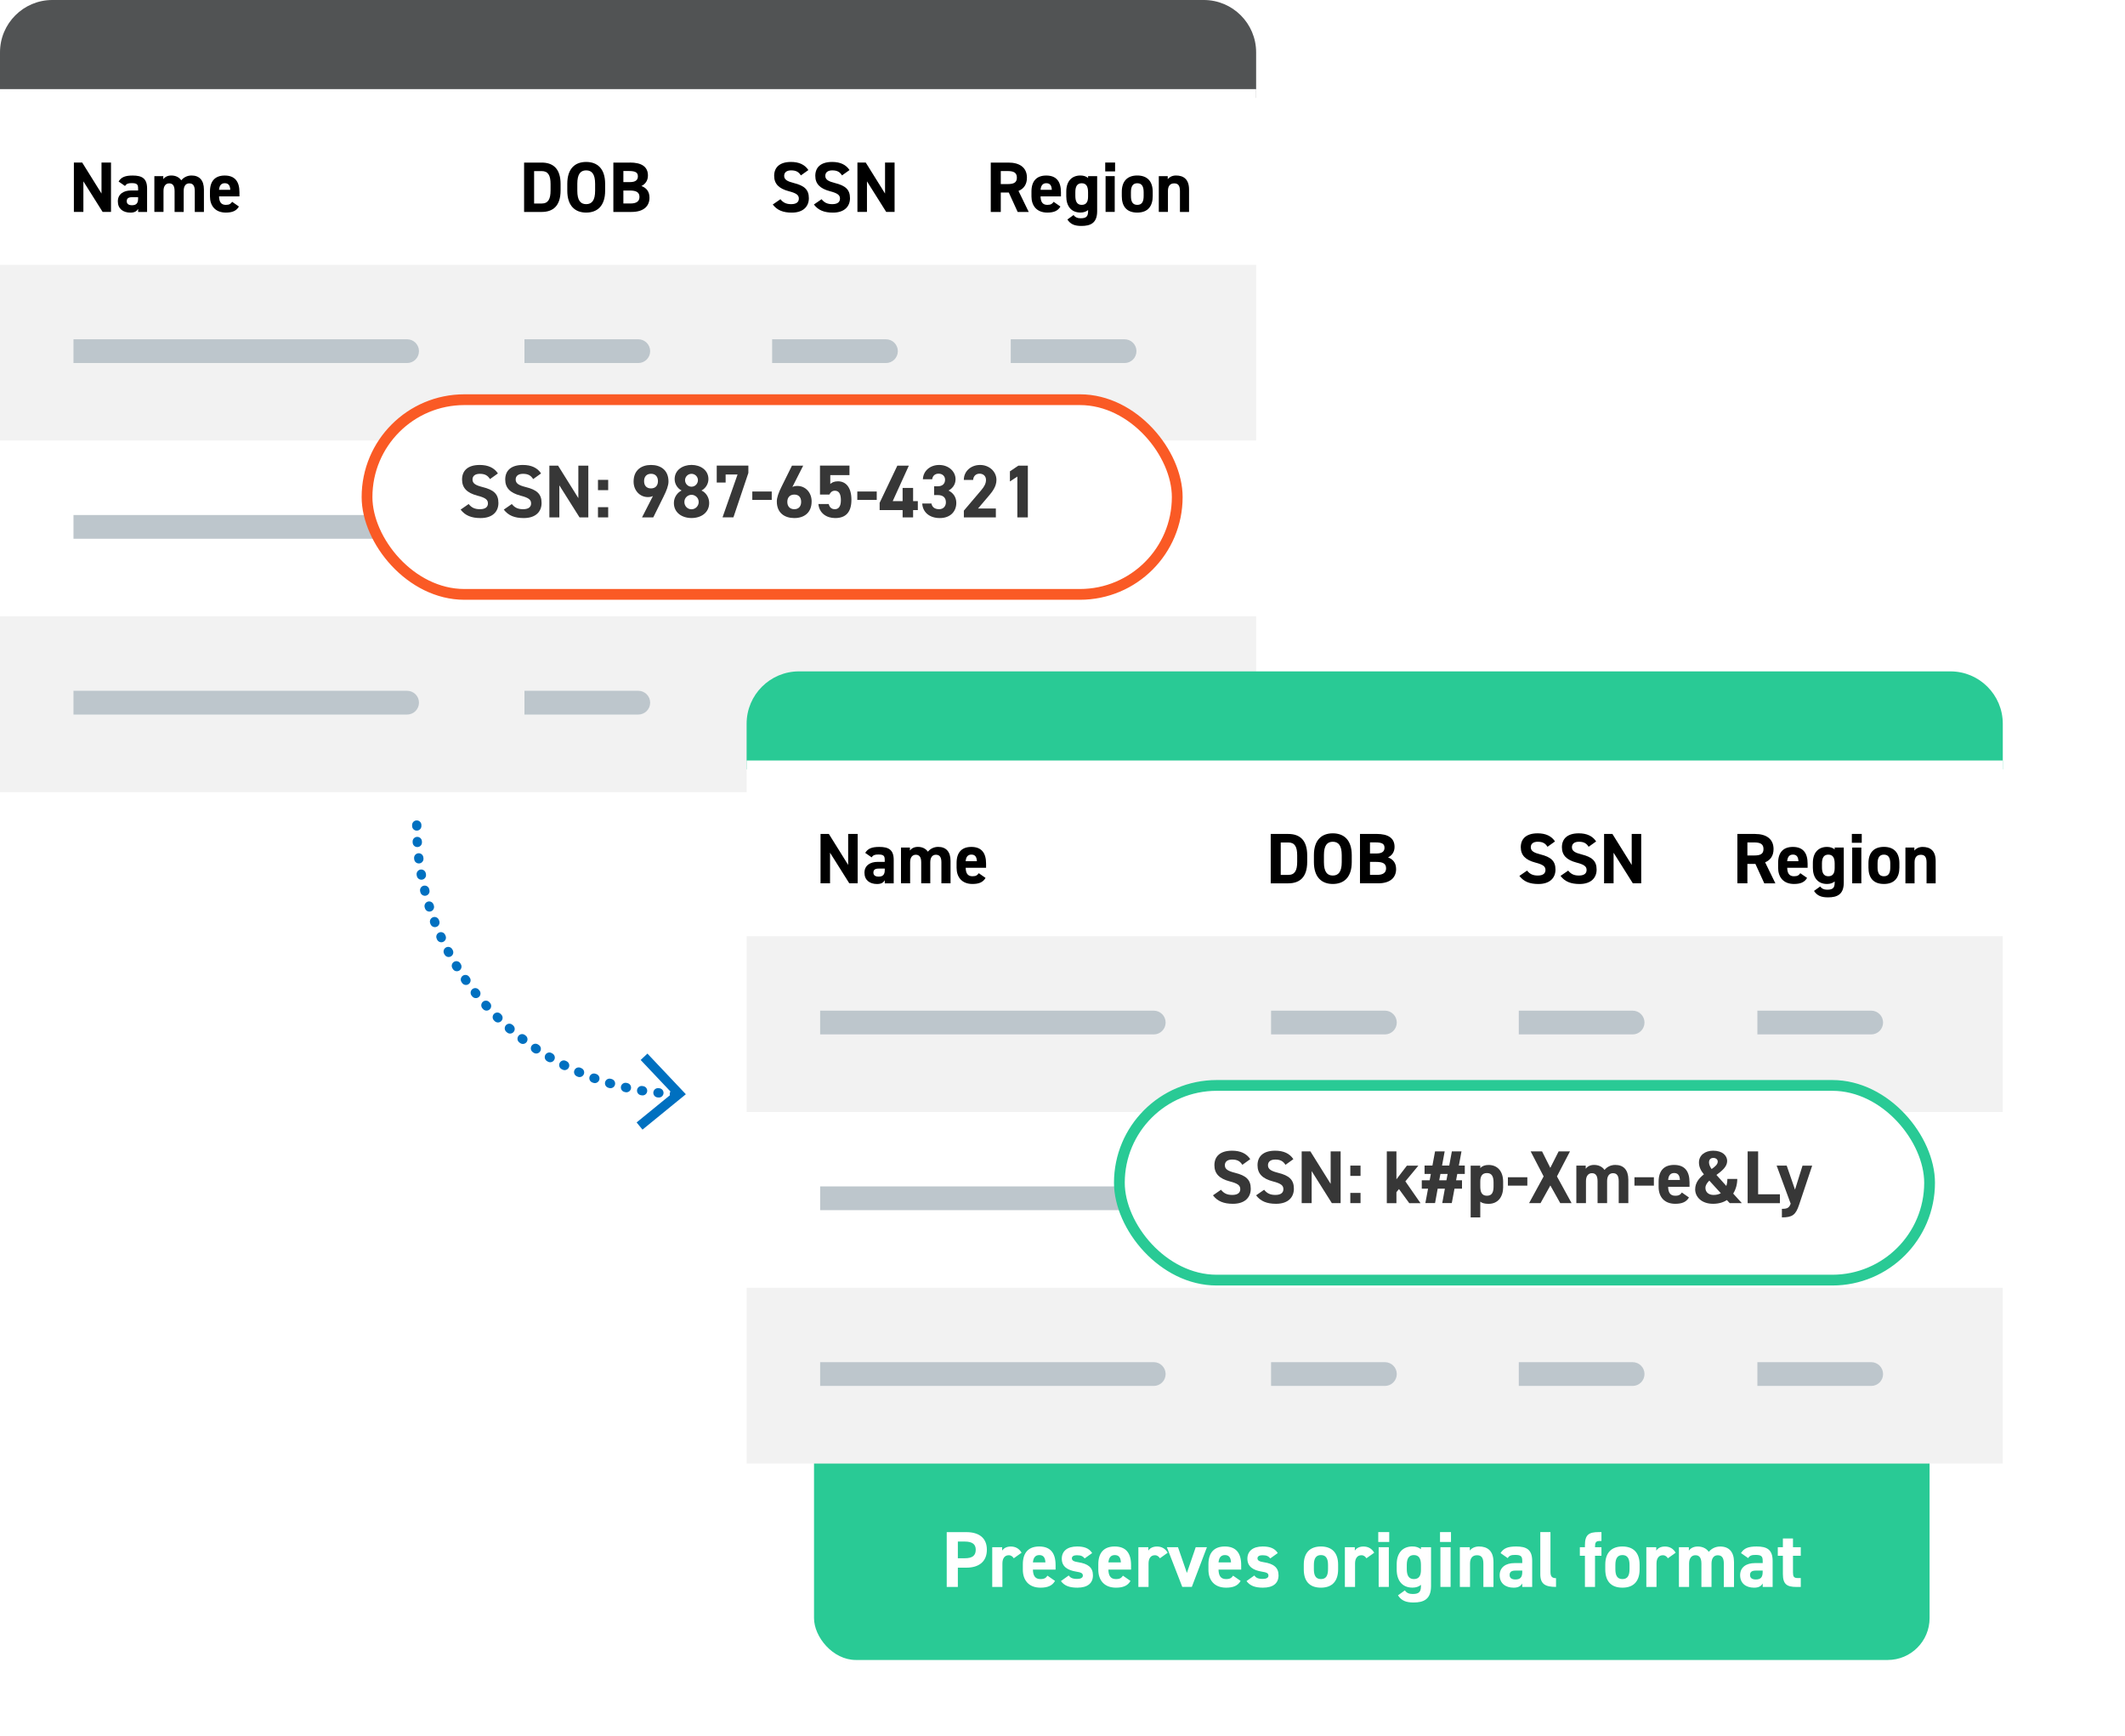 <?xml version="1.0" encoding="UTF-8"?><svg id="Layer_2" xmlns="http://www.w3.org/2000/svg" width="534.68" height="436.78" xmlns:xlink="http://www.w3.org/1999/xlink" viewBox="0 0 534.68 436.78"><defs><style>.cls-1{stroke:#0070c0;stroke-dasharray:.23 3.91;stroke-linecap:round;stroke-linejoin:round;stroke-width:2.34px;}.cls-1,.cls-2{fill:none;}.cls-3{filter:url(#outer-glow-3);}.cls-4{filter:url(#outer-glow-1);}.cls-5{fill:#373737;}.cls-6,.cls-7,.cls-8{fill:#fff;}.cls-7{filter:url(#outer-glow-4);stroke:#29ca95;}.cls-7,.cls-8{stroke-miterlimit:10;stroke-width:2.71px;}.cls-9{fill:#515354;}.cls-10{fill:#0070c0;}.cls-11{fill:#f2f2f2;}.cls-12{fill:#29ca95;}.cls-13{fill:#bdc6cc;}.cls-8{filter:url(#outer-glow-2);stroke:#fa5a25;}</style><filter id="outer-glow-1" x="-26.75" y="-27.52" width="371" height="255" filterUnits="userSpaceOnUse"><feOffset dx="0" dy="0"/><feGaussianBlur result="blur" stdDeviation="8.89"/><feFlood flood-color="#000" flood-opacity=".3"/><feComposite in2="blur" operator="in"/><feComposite in="SourceGraphic"/></filter><filter id="outer-glow-2" x="70.91" y="79.15" width="247" height="92" filterUnits="userSpaceOnUse"><feOffset dx="0" dy="0"/><feGaussianBlur result="blur-2" stdDeviation="6.66"/><feFlood flood-color="#000" flood-opacity=".2"/><feComposite in2="blur-2" operator="in"/><feComposite in="SourceGraphic"/></filter><filter id="outer-glow-3" x="160.25" y="141.48" width="372" height="255" filterUnits="userSpaceOnUse"><feOffset dx="0" dy="0"/><feGaussianBlur result="blur-3" stdDeviation="8.89"/><feFlood flood-color="#000" flood-opacity=".3"/><feComposite in2="blur-3" operator="in"/><feComposite in="SourceGraphic"/></filter><filter id="outer-glow-4" x="259.91" y="251.15" width="247" height="93" filterUnits="userSpaceOnUse"><feOffset dx="0" dy="0"/><feGaussianBlur result="blur-4" stdDeviation="6.66"/><feFlood flood-color="#000" flood-opacity=".2"/><feComposite in2="blur-4" operator="in"/><feComposite in="SourceGraphic"/></filter></defs><g id="Layer_1-2"><rect class="cls-12" x="204.82" y="336.6" width="280.69" height="81" rx="10.53" ry="10.53"/><rect class="cls-2" x="155.83" y="385.43" width="378.85" height="51.35"/><path class="cls-6" d="M241.01,394.37v4.86h-2.8v-13.79h4.94c3.18,0,5.16,1.46,5.16,4.42s-1.96,4.52-5.16,4.52h-2.14ZM242.75,392.01c1.94,0,2.76-.68,2.76-2.16,0-1.32-.82-2.04-2.76-2.04h-1.74v4.2h1.74Z"/><path class="cls-6" d="M255.08,392.01c-.26-.38-.62-.76-1.26-.76-.96,0-1.6.7-1.6,2.1v5.88h-2.56v-9.99h2.5v.84c.34-.5,1-1.02,2.18-1.02s2.1.52,2.7,1.56l-1.96,1.4Z"/><path class="cls-6" d="M265.46,397.71c-.7,1.22-1.86,1.7-3.66,1.7-3,0-4.44-1.94-4.44-4.52v-1.36c0-3.02,1.52-4.48,4.12-4.48,2.82,0,4.12,1.64,4.12,4.68v1.14h-5.7c.02,1.38.46,2.38,1.88,2.38,1.06,0,1.4-.32,1.78-.86l1.9,1.32ZM259.9,393.05h3.14c-.06-1.3-.58-1.84-1.54-1.84-1.02,0-1.5.7-1.6,1.84Z"/><path class="cls-6" d="M272.92,392.05c-.44-.52-.88-.8-1.96-.8-.66,0-1.26.2-1.26.78s.54.82,1.6.98c2.46.38,3.7,1.32,3.7,3.3s-1.34,3.1-3.92,3.1c-2.04,0-3.28-.5-4.14-1.66l1.96-1.4c.4.54.9.86,2.14.86.88,0,1.42-.3,1.42-.82,0-.62-.44-.82-1.7-1.02-2.08-.34-3.6-1.22-3.6-3.24,0-1.9,1.36-3.08,3.86-3.08,1.64,0,3,.38,3.78,1.66l-1.88,1.34Z"/><path class="cls-6" d="M284.45,397.71c-.7,1.22-1.86,1.7-3.66,1.7-3,0-4.44-1.94-4.44-4.52v-1.36c0-3.02,1.52-4.48,4.12-4.48,2.82,0,4.12,1.64,4.12,4.68v1.14h-5.7c.02,1.38.46,2.38,1.88,2.38,1.06,0,1.4-.32,1.78-.86l1.9,1.32ZM278.89,393.05h3.14c-.06-1.3-.58-1.84-1.54-1.84-1.02,0-1.5.7-1.6,1.84Z"/><path class="cls-6" d="M291.85,392.01c-.26-.38-.62-.76-1.26-.76-.96,0-1.6.7-1.6,2.1v5.88h-2.56v-9.99h2.5v.84c.34-.5,1-1.02,2.18-1.02s2.1.52,2.7,1.56l-1.96,1.4Z"/><path class="cls-6" d="M303.68,389.23l-3.8,9.99h-2.4l-3.88-9.99h2.8l2.24,6.48,2.22-6.48h2.82Z"/><path class="cls-6" d="M312.16,397.71c-.7,1.22-1.86,1.7-3.66,1.7-3,0-4.44-1.94-4.44-4.52v-1.36c0-3.02,1.52-4.48,4.12-4.48,2.82,0,4.12,1.64,4.12,4.68v1.14h-5.7c.02,1.38.46,2.38,1.88,2.38,1.06,0,1.4-.32,1.78-.86l1.9,1.32ZM306.6,393.05h3.14c-.06-1.3-.58-1.84-1.54-1.84-1.02,0-1.5.7-1.6,1.84Z"/><path class="cls-6" d="M319.62,392.05c-.44-.52-.88-.8-1.96-.8-.66,0-1.26.2-1.26.78s.54.82,1.6.98c2.46.38,3.7,1.32,3.7,3.3s-1.34,3.1-3.92,3.1c-2.04,0-3.28-.5-4.14-1.66l1.96-1.4c.4.54.9.86,2.14.86.88,0,1.42-.3,1.42-.82,0-.62-.44-.82-1.7-1.02-2.08-.34-3.6-1.22-3.6-3.24,0-1.9,1.36-3.08,3.86-3.08,1.64,0,3,.38,3.78,1.66l-1.88,1.34Z"/><path class="cls-6" d="M336.69,394.81c0,2.74-1.3,4.6-4.32,4.6s-4.32-1.8-4.32-4.6v-1.2c0-3,1.58-4.56,4.32-4.56s4.32,1.56,4.32,4.56v1.2ZM334.15,394.73v-1.04c0-1.6-.52-2.48-1.78-2.48s-1.78.88-1.78,2.48v1.04c0,1.44.36,2.52,1.78,2.52s1.78-1.08,1.78-2.52Z"/><path class="cls-6" d="M343.81,392.01c-.26-.38-.62-.76-1.26-.76-.96,0-1.6.7-1.6,2.1v5.88h-2.56v-9.99h2.5v.84c.34-.5,1-1.02,2.18-1.02s2.1.52,2.7,1.56l-1.96,1.4Z"/><path class="cls-6" d="M346.79,385.43h2.76v2.48h-2.76v-2.48ZM346.89,389.23h2.56v9.99h-2.56v-9.99Z"/><path class="cls-6" d="M357.53,389.23h2.54v9.79c0,3.34-1.88,4.12-4.4,4.12-1.86,0-3.04-.44-3.92-1.8l1.72-1.24c.44.6,1.02.9,1.96.9,1.52,0,2.1-.44,2.1-1.98v-.32c-.54.46-1.24.7-2.14.7-2.62,0-3.96-1.86-3.96-4.52v-1.36c0-2.92,1.58-4.48,3.96-4.48.9,0,1.6.24,2.14.7v-.52ZM357.53,394.95v-1.26c0-1.6-.52-2.48-1.78-2.48s-1.78.88-1.78,2.48v1.04c0,1.44.4,2.52,1.78,2.52s1.78-.98,1.78-2.3Z"/><path class="cls-6" d="M362.33,385.43h2.76v2.48h-2.76v-2.48ZM362.43,389.23h2.56v9.99h-2.56v-9.99Z"/><path class="cls-6" d="M367.32,389.23h2.5v.84c.38-.5,1.18-1.02,2.3-1.02,2.02,0,3.66.96,3.66,3.92v6.26h-2.54v-5.86c0-1.56-.56-2.12-1.6-2.12-1.18,0-1.76.78-1.76,2.1v5.88h-2.56v-9.99Z"/><path class="cls-6" d="M381.04,393.23h1.98v-.58c0-1.12-.34-1.48-1.78-1.48-.98,0-1.46.14-1.88.8l-1.8-1.26c.74-1.22,1.86-1.66,3.92-1.66,2.58,0,4.04.76,4.04,3.62v6.56h-2.5v-.88c-.4.68-1,1.06-2.16,1.06-2.08,0-3.52-1.1-3.52-3.14s1.6-3.04,3.7-3.04ZM383.02,395.11h-1.68c-1.04,0-1.5.34-1.5,1.12s.58,1.12,1.46,1.12c1.16,0,1.72-.5,1.72-1.86v-.38Z"/><path class="cls-6" d="M387.56,385.43h2.56v10.01c0,1.08.32,1.58,1.4,1.58v2.2c-2.7,0-3.96-.7-3.96-3.2v-10.59Z"/><path class="cls-6" d="M398.79,389.23v-.54c0-2.58,1-3.26,3.42-3.26h.74v2.24h-.48c-.94,0-1.14.42-1.14,1.42v.14h1.62v2.16h-1.62v7.84h-2.54v-7.84h-1.28v-2.16h1.28Z"/><path class="cls-6" d="M412.55,394.81c0,2.74-1.3,4.6-4.32,4.6s-4.32-1.8-4.32-4.6v-1.2c0-3,1.58-4.56,4.32-4.56s4.32,1.56,4.32,4.56v1.2ZM410.01,394.73v-1.04c0-1.6-.52-2.48-1.78-2.48s-1.78.88-1.78,2.48v1.04c0,1.44.36,2.52,1.78,2.52s1.78-1.08,1.78-2.52Z"/><path class="cls-6" d="M419.66,392.01c-.26-.38-.62-.76-1.26-.76-.96,0-1.6.7-1.6,2.1v5.88h-2.56v-9.99h2.5v.84c.34-.5,1-1.02,2.18-1.02s2.1.52,2.7,1.56l-1.96,1.4Z"/><path class="cls-6" d="M430.64,399.23h-2.54v-5.86c0-1.6-.62-2.12-1.52-2.12s-1.58.68-1.58,2.1v5.88h-2.56v-9.99h2.5v.84c.38-.52,1.1-1.02,2.22-1.02,1.2,0,2.18.46,2.8,1.34.64-.78,1.62-1.34,2.88-1.34,2.18,0,3.46,1.32,3.46,3.92v6.26h-2.56v-5.86c0-1.5-.52-2.12-1.54-2.12-.92,0-1.56.68-1.56,2.1v5.88Z"/><path class="cls-6" d="M441.54,393.23h1.98v-.58c0-1.12-.34-1.48-1.78-1.48-.98,0-1.46.14-1.88.8l-1.8-1.26c.74-1.22,1.86-1.66,3.92-1.66,2.58,0,4.04.76,4.04,3.62v6.56h-2.5v-.88c-.4.68-1,1.06-2.16,1.06-2.08,0-3.52-1.1-3.52-3.14s1.6-3.04,3.7-3.04ZM443.51,395.11h-1.68c-1.04,0-1.5.34-1.5,1.12s.58,1.12,1.46,1.12c1.16,0,1.72-.5,1.72-1.86v-.38Z"/><path class="cls-6" d="M447.32,389.23h1.28v-2.2h2.54v2.2h1.96v2.16h-1.96v4.18c0,1,.2,1.42,1.14,1.42h.82v2.24h-1.08c-2.42,0-3.42-.68-3.42-3.26v-4.58h-1.28v-2.16Z"/><g class="cls-4"><path class="cls-9" d="M13.17,0h289.72c7.27,0,13.17,5.9,13.17,13.17v11.47H0v-11.47C0,5.9,5.9,0,13.17,0Z"/><rect class="cls-6" y="22.42" width="316.07" height="44.23"/><rect class="cls-11" y="66.63" width="316.07" height="44.23"/><path class="cls-13" d="M18.49,85.35h83.94c1.65,0,2.99,1.34,2.99,2.99h0c0,1.65-1.34,2.99-2.99,2.99H18.49v-5.97h0Z"/><path class="cls-13" d="M131.96,85.35h28.64c1.65,0,2.99,1.34,2.99,2.99h0c0,1.65-1.34,2.99-2.99,2.99h-28.64v-5.97h0Z"/><path class="cls-13" d="M194.28,85.35h28.64c1.65,0,2.99,1.34,2.99,2.99h0c0,1.65-1.34,2.99-2.99,2.99h-28.64v-5.97h0Z"/><path class="cls-13" d="M254.32,85.35h28.64c1.65,0,2.99,1.34,2.99,2.99h0c0,1.65-1.34,2.99-2.99,2.99h-28.64v-5.97h0Z"/><rect class="cls-6" y="110.85" width="316.07" height="44.23"/><path class="cls-13" d="M18.49,129.56h83.94c1.65,0,2.99,1.34,2.99,2.99h0c0,1.65-1.34,2.99-2.99,2.99H18.49v-5.97h0Z"/><path class="cls-13" d="M131.96,129.56h28.64c1.65,0,2.99,1.34,2.99,2.99h0c0,1.65-1.34,2.99-2.99,2.99h-28.64v-5.97h0Z"/><path class="cls-13" d="M194.28,129.56h28.64c1.65,0,2.99,1.34,2.99,2.99h0c0,1.65-1.34,2.99-2.99,2.99h-28.64v-5.97h0Z"/><path class="cls-13" d="M254.32,129.56h28.64c1.65,0,2.99,1.34,2.99,2.99h0c0,1.65-1.34,2.99-2.99,2.99h-28.64v-5.97h0Z"/><rect class="cls-11" y="155.06" width="316.07" height="44.23"/><path class="cls-13" d="M18.49,173.78h83.94c1.65,0,2.99,1.34,2.99,2.99h0c0,1.65-1.34,2.99-2.99,2.99H18.49v-5.97h0Z"/><path class="cls-13" d="M131.96,173.78h28.64c1.65,0,2.99,1.34,2.99,2.99h0c0,1.65-1.34,2.99-2.99,2.99h-28.64v-5.97h0Z"/><path class="cls-13" d="M194.28,173.78h28.64c1.65,0,2.99,1.34,2.99,2.99h0c0,1.65-1.34,2.99-2.99,2.99h-28.64v-5.97h0Z"/><path class="cls-13" d="M254.32,173.78h28.64c1.65,0,2.99,1.34,2.99,2.99h0c0,1.65-1.34,2.99-2.99,2.99h-28.64v-5.97h0Z"/><rect class="cls-2" x="17.36" y="40.9" width="284.05" height="31.62"/><path d="M27.93,40.89v12.42h-2.11l-4.84-7.69v7.69h-2.39v-12.42h2.09l4.86,7.8v-7.8h2.4Z"/><path d="M32.97,47.92h1.78v-.52c0-1.01-.31-1.33-1.6-1.33-.88,0-1.31.13-1.69.72l-1.62-1.13c.67-1.1,1.67-1.5,3.53-1.5,2.32,0,3.64.68,3.64,3.26v5.91h-2.25v-.79c-.36.61-.9.95-1.94.95-1.87,0-3.17-.99-3.17-2.83s1.44-2.74,3.33-2.74ZM34.75,49.61h-1.51c-.94,0-1.35.31-1.35,1.01s.52,1.01,1.31,1.01c1.04,0,1.55-.45,1.55-1.67v-.34Z"/><path d="M46.22,53.32h-2.29v-5.28c0-1.44-.56-1.91-1.37-1.91s-1.42.61-1.42,1.89v5.29h-2.3v-9h2.25v.76c.34-.47.99-.92,2-.92,1.08,0,1.96.41,2.52,1.21.58-.7,1.46-1.21,2.59-1.21,1.96,0,3.11,1.19,3.11,3.53v5.64h-2.3v-5.28c0-1.35-.47-1.91-1.39-1.91-.83,0-1.4.61-1.4,1.89v5.29Z"/><path d="M60.12,51.95c-.63,1.1-1.67,1.53-3.29,1.53-2.7,0-4-1.75-4-4.07v-1.22c0-2.72,1.37-4.03,3.71-4.03,2.54,0,3.71,1.48,3.71,4.21v1.03h-5.13c.02,1.24.41,2.14,1.69,2.14.95,0,1.26-.29,1.6-.77l1.71,1.19ZM55.11,47.75h2.83c-.05-1.17-.52-1.66-1.39-1.66-.92,0-1.35.63-1.44,1.66Z"/><path d="M131.87,53.32v-12.42h4.41c2.81,0,4.77,1.44,4.77,5.4v1.62c0,3.94-1.96,5.4-4.77,5.4h-4.41ZM138.53,47.92v-1.62c0-2.14-.58-3.26-2.25-3.26h-1.89v8.16h1.89c1.67,0,2.25-1.13,2.25-3.28Z"/><path d="M147.49,53.48c-2.79,0-4.75-1.69-4.75-5.49v-1.76c0-3.84,1.96-5.49,4.75-5.49s4.77,1.66,4.77,5.49v1.76c0,3.8-1.96,5.49-4.77,5.49ZM145.26,47.99c0,2.38.77,3.37,2.23,3.37s2.25-.99,2.25-3.37v-1.76c0-2.38-.79-3.37-2.25-3.37s-2.23.99-2.23,3.37v1.76Z"/><path d="M158.49,40.89c2.93,0,4.54,1.04,4.54,3.26,0,1.28-.65,2.16-1.64,2.65,1.28.47,2.03,1.4,2.03,2.95,0,1.93-1.26,3.57-4.54,3.57h-4.55v-12.42h4.16ZM156.85,45.81h1.67c1.39,0,1.98-.54,1.98-1.42s-.43-1.37-2.25-1.37h-1.4v2.79ZM156.85,51.19h1.82c1.51,0,2.23-.58,2.23-1.64,0-1.17-.78-1.62-2.47-1.62h-1.58v3.26Z"/><path d="M201.51,44.12c-.54-.85-1.19-1.26-2.45-1.26-1.13,0-1.75.52-1.75,1.37,0,.97.79,1.4,2.45,1.82,2.59.65,3.76,1.62,3.76,3.82,0,2.03-1.37,3.62-4.29,3.62-2.18,0-3.69-.59-4.79-2.04l1.93-1.33c.67.83,1.42,1.24,2.7,1.24,1.44,0,1.93-.63,1.93-1.39,0-.86-.52-1.35-2.54-1.87-2.45-.65-3.67-1.82-3.67-3.87s1.3-3.49,4.25-3.49c1.98,0,3.47.67,4.36,2.04l-1.89,1.35Z"/><path d="M211.86,44.12c-.54-.85-1.19-1.26-2.45-1.26-1.13,0-1.75.52-1.75,1.37,0,.97.79,1.4,2.45,1.82,2.59.65,3.76,1.62,3.76,3.82,0,2.03-1.37,3.62-4.29,3.62-2.18,0-3.69-.59-4.79-2.04l1.93-1.33c.67.83,1.42,1.24,2.7,1.24,1.44,0,1.93-.63,1.93-1.39,0-.86-.52-1.35-2.54-1.87-2.45-.65-3.67-1.82-3.67-3.87s1.3-3.49,4.25-3.49c1.98,0,3.47.67,4.36,2.04l-1.89,1.35Z"/><path d="M225.09,40.89v12.42h-2.11l-4.84-7.69v7.69h-2.4v-12.42h2.09l4.86,7.8v-7.8h2.39Z"/><path d="M256.06,53.32l-2.23-4.88h-2.02v4.88h-2.52v-12.42h4.45c2.86,0,4.65,1.28,4.65,3.8,0,1.67-.77,2.77-2.12,3.33l2.57,5.29h-2.77ZM253.5,46.31c1.5,0,2.36-.32,2.36-1.62s-.86-1.66-2.36-1.66h-1.69v3.28h1.69Z"/><path d="M266.82,51.95c-.63,1.1-1.67,1.53-3.29,1.53-2.7,0-4-1.75-4-4.07v-1.22c0-2.72,1.37-4.03,3.71-4.03,2.54,0,3.71,1.48,3.71,4.21v1.03h-5.13c.02,1.24.41,2.14,1.69,2.14.96,0,1.26-.29,1.6-.77l1.71,1.19ZM261.82,47.75h2.83c-.05-1.17-.52-1.66-1.39-1.66-.92,0-1.35.63-1.44,1.66Z"/><path d="M273.77,44.31h2.29v8.82c0,3.01-1.69,3.71-3.96,3.71-1.67,0-2.74-.4-3.53-1.62l1.55-1.12c.4.54.92.81,1.77.81,1.37,0,1.89-.4,1.89-1.78v-.29c-.49.41-1.12.63-1.93.63-2.36,0-3.56-1.67-3.56-4.07v-1.22c0-2.63,1.42-4.03,3.56-4.03.81,0,1.44.22,1.93.63v-.47ZM273.77,49.46v-1.13c0-1.44-.47-2.23-1.6-2.23s-1.6.79-1.6,2.23v.94c0,1.3.36,2.27,1.6,2.27s1.6-.88,1.6-2.07Z"/><path d="M278.09,40.89h2.48v2.23h-2.48v-2.23ZM278.18,44.31h2.3v9h-2.3v-9Z"/><path d="M290.04,49.34c0,2.47-1.17,4.14-3.89,4.14s-3.89-1.62-3.89-4.14v-1.08c0-2.7,1.42-4.11,3.89-4.11s3.89,1.4,3.89,4.11v1.08ZM287.76,49.27v-.94c0-1.44-.47-2.23-1.6-2.23s-1.6.79-1.6,2.23v.94c0,1.3.32,2.27,1.6,2.27s1.6-.97,1.6-2.27Z"/><path d="M291.57,44.31h2.25v.76c.34-.45,1.06-.92,2.07-.92,1.82,0,3.29.86,3.29,3.53v5.64h-2.29v-5.28c0-1.4-.5-1.91-1.44-1.91-1.06,0-1.58.7-1.58,1.89v5.29h-2.3v-9Z"/></g><rect class="cls-8" x="92.35" y="100.55" width="203.86" height="48.98" rx="24.49" ry="24.49"/><rect class="cls-2" x="115.23" y="117.13" width="173.52" height="25.5"/><path class="cls-5" d="M123.29,120.52c-.57-.89-1.25-1.32-2.57-1.32-1.19,0-1.83.55-1.83,1.43,0,1.02.83,1.47,2.57,1.91,2.72.68,3.95,1.7,3.95,4,0,2.13-1.43,3.79-4.49,3.79-2.28,0-3.87-.62-5.02-2.13l2.02-1.4c.7.87,1.49,1.3,2.83,1.3,1.51,0,2.02-.66,2.02-1.45,0-.91-.55-1.42-2.66-1.96-2.57-.68-3.85-1.91-3.85-4.06s1.36-3.66,4.45-3.66c2.08,0,3.64.7,4.57,2.13l-1.98,1.42Z"/><path class="cls-5" d="M134.15,120.52c-.57-.89-1.25-1.32-2.57-1.32-1.19,0-1.83.55-1.83,1.43,0,1.02.83,1.47,2.57,1.91,2.72.68,3.95,1.7,3.95,4,0,2.13-1.43,3.79-4.49,3.79-2.28,0-3.87-.62-5.02-2.13l2.02-1.4c.7.87,1.49,1.3,2.83,1.3,1.51,0,2.02-.66,2.02-1.45,0-.91-.55-1.42-2.66-1.96-2.57-.68-3.85-1.91-3.85-4.06s1.36-3.66,4.45-3.66c2.08,0,3.64.7,4.57,2.13l-1.98,1.42Z"/><path class="cls-5" d="M148.03,117.14v13.02h-2.21l-5.08-8.06v8.06h-2.51v-13.02h2.19l5.1,8.17v-8.17h2.51Z"/><path class="cls-5" d="M153.03,123.31h-2.57v-2.59h2.57v2.59ZM153.03,130.16h-2.57v-2.57h2.57v2.57Z"/><path class="cls-5" d="M164.27,124.8c-.42.19-.81.25-1.26.25-2,0-3.59-1.64-3.59-3.89,0-2.89,1.96-4.19,4.38-4.19s4.4,1.28,4.4,4.17c0,1.02-.47,2.23-1.21,3.72l-2.62,5.3h-2.83l2.74-5.36ZM163.8,119.19c-1.13,0-1.74.75-1.74,1.85s.6,1.83,1.74,1.83,1.75-.75,1.75-1.83-.6-1.85-1.75-1.85Z"/><path class="cls-5" d="M171.5,123.4c-1.04-.53-1.75-1.64-1.75-2.87,0-2.3,2.04-3.57,4.25-3.57s4.25,1.26,4.25,3.57c0,1.23-.72,2.34-1.75,2.87,1.06.47,1.94,1.66,1.94,3.13,0,2.43-2.02,3.79-4.44,3.79s-4.44-1.36-4.44-3.79c0-1.47.93-2.66,1.94-3.13ZM173.99,128.12c1,0,1.81-.83,1.81-1.83,0-1.13-.94-1.81-1.81-1.81s-1.79.68-1.79,1.81c0,1,.76,1.83,1.79,1.83ZM173.99,122.44c.89,0,1.62-.74,1.62-1.64s-.74-1.6-1.62-1.6-1.62.72-1.62,1.6.72,1.64,1.62,1.64Z"/><path class="cls-5" d="M180.34,121.4v-4.27h7.96v1.85l-3.76,11.17h-2.74l3.78-10.78h-3v2.02h-2.25Z"/><path class="cls-5" d="M189.29,123.65h4.89v2.11h-4.89v-2.11Z"/><path class="cls-5" d="M199.39,122.5c.4-.19.79-.25,1.26-.25,2,0,3.57,1.64,3.57,3.89,0,2.89-1.94,4.19-4.36,4.19s-4.4-1.28-4.4-4.17c0-1.02.45-2.23,1.19-3.72l2.62-5.3h2.83l-2.72,5.36ZM199.86,128.1c1.13,0,1.72-.75,1.72-1.85s-.58-1.83-1.72-1.83-1.76.75-1.76,1.83.59,1.85,1.76,1.85Z"/><path class="cls-5" d="M208.7,124.42h-2.38v-7.29h7.42v2.4h-4.83v2.23c.36-.34.94-.68,1.92-.68,2,0,3.4,1.53,3.4,4.64s-1.4,4.61-4.08,4.61c-2.19,0-4.02-1.23-4.23-3.53h2.6c.21.83.7,1.3,1.55,1.3.94,0,1.51-.72,1.51-2.25s-.45-2.4-1.51-2.4c-.68,0-1.09.38-1.38.96Z"/><path class="cls-5" d="M215.71,123.65h4.89v2.11h-4.89v-2.11Z"/><path class="cls-5" d="M228.68,117.14l-4.06,8.93h2.49v-3.32h2.64v3.32h1.19v2.25h-1.19v1.85h-2.64v-1.85h-5.78v-1.83l4.45-9.34h2.89Z"/><path class="cls-5" d="M235.02,122.33h.96c1.08,0,1.81-.57,1.81-1.66,0-.87-.66-1.51-1.62-1.51s-1.51.58-1.62,1.4h-2.34c.09-2.13,1.85-3.59,4.1-3.59,2.38,0,4.12,1.64,4.12,3.59,0,1.47-.91,2.38-1.77,2.85,1.11.55,1.96,1.57,1.96,3.11,0,2.11-1.47,3.81-4.15,3.81s-4.32-1.55-4.42-3.66h2.32c.13.83.75,1.43,1.93,1.43,1.06,0,1.7-.75,1.7-1.72,0-1.15-.66-1.83-2-1.83h-.96v-2.23Z"/><path class="cls-5" d="M250.56,130.16h-8.04v-1.7l4.36-5.13c.81-.94,1.21-1.74,1.21-2.59,0-1.06-.77-1.58-1.62-1.58s-1.55.55-1.62,1.58h-2.34c0-2.25,1.85-3.77,4.1-3.77s4.11,1.62,4.11,3.77c0,1.72-1.13,3.06-1.96,4.04l-2.68,3.15h4.49v2.23Z"/><path class="cls-5" d="M258.62,130.16h-2.64v-10.27l-1.87,1.23v-2.55l2.13-1.43h2.38v13.02Z"/><g class="cls-3"><path class="cls-12" d="M201.04,168.9h289.72c7.27,0,13.17,5.9,13.17,13.17v11.47H187.86v-11.47c0-7.27,5.9-13.17,13.17-13.17Z"/><rect class="cls-6" x="187.86" y="191.32" width="316.07" height="44.23"/><rect class="cls-11" x="187.86" y="235.53" width="316.07" height="44.23"/><path class="cls-13" d="M206.36,254.25h83.94c1.65,0,2.99,1.34,2.99,2.99h0c0,1.65-1.34,2.99-2.99,2.99h-83.94v-5.97h0Z"/><path class="cls-13" d="M319.82,254.25h28.64c1.65,0,2.99,1.34,2.99,2.99h0c0,1.65-1.34,2.99-2.99,2.99h-28.64v-5.97h0Z"/><path class="cls-13" d="M382.15,254.25h28.64c1.65,0,2.99,1.34,2.99,2.99h0c0,1.65-1.34,2.99-2.99,2.99h-28.64v-5.97h0Z"/><path class="cls-13" d="M442.18,254.25h28.64c1.65,0,2.99,1.34,2.99,2.99h0c0,1.65-1.34,2.99-2.99,2.99h-28.64v-5.97h0Z"/><rect class="cls-6" x="187.86" y="279.75" width="316.07" height="44.23"/><path class="cls-13" d="M206.36,298.46h83.94c1.65,0,2.99,1.34,2.99,2.99h0c0,1.65-1.34,2.99-2.99,2.99h-83.94v-5.97h0Z"/><path class="cls-13" d="M319.82,298.46h28.64c1.65,0,2.99,1.34,2.99,2.99h0c0,1.65-1.34,2.99-2.99,2.99h-28.64v-5.97h0Z"/><path class="cls-13" d="M382.15,298.46h28.64c1.65,0,2.99,1.34,2.99,2.99h0c0,1.65-1.34,2.99-2.99,2.99h-28.64v-5.97h0Z"/><path class="cls-13" d="M442.18,298.46h28.64c1.65,0,2.99,1.34,2.99,2.99h0c0,1.65-1.34,2.99-2.99,2.99h-28.64v-5.97h0Z"/><rect class="cls-11" x="187.86" y="323.96" width="316.07" height="44.23"/><path class="cls-13" d="M206.36,342.68h83.94c1.65,0,2.99,1.34,2.99,2.99h0c0,1.65-1.34,2.99-2.99,2.99h-83.94v-5.97h0Z"/><path class="cls-13" d="M319.82,342.68h28.64c1.65,0,2.99,1.34,2.99,2.99h0c0,1.65-1.34,2.99-2.99,2.99h-28.64v-5.97h0Z"/><path class="cls-13" d="M382.15,342.68h28.64c1.65,0,2.99,1.34,2.99,2.99h0c0,1.65-1.34,2.99-2.99,2.99h-28.64v-5.97h0Z"/><path class="cls-13" d="M442.18,342.68h28.64c1.65,0,2.99,1.34,2.99,2.99h0c0,1.65-1.34,2.99-2.99,2.99h-28.64v-5.97h0Z"/><rect class="cls-2" x="205.23" y="209.8" width="284.05" height="31.62"/><path d="M215.8,209.79v12.42h-2.11l-4.84-7.69v7.69h-2.39v-12.42h2.09l4.86,7.8v-7.8h2.4Z"/><path d="M220.83,216.82h1.78v-.52c0-1.01-.31-1.33-1.6-1.33-.88,0-1.31.13-1.69.72l-1.62-1.13c.67-1.1,1.67-1.5,3.53-1.5,2.32,0,3.64.68,3.64,3.26v5.91h-2.25v-.79c-.36.61-.9.95-1.94.95-1.87,0-3.17-.99-3.17-2.83s1.44-2.74,3.33-2.74ZM222.62,218.51h-1.51c-.94,0-1.35.31-1.35,1.01s.52,1.01,1.31,1.01c1.04,0,1.55-.45,1.55-1.67v-.34Z"/><path d="M234.08,222.22h-2.29v-5.28c0-1.44-.56-1.91-1.37-1.91s-1.42.61-1.42,1.89v5.29h-2.3v-9h2.25v.76c.34-.47.99-.92,2-.92,1.08,0,1.96.41,2.52,1.21.58-.7,1.46-1.21,2.59-1.21,1.96,0,3.11,1.19,3.11,3.53v5.64h-2.3v-5.28c0-1.35-.47-1.91-1.39-1.91-.83,0-1.41.61-1.41,1.89v5.29Z"/><path d="M247.98,220.85c-.63,1.1-1.67,1.53-3.29,1.53-2.7,0-4-1.75-4-4.07v-1.22c0-2.72,1.37-4.03,3.71-4.03,2.54,0,3.71,1.48,3.71,4.21v1.03h-5.13c.02,1.24.41,2.14,1.69,2.14.96,0,1.26-.29,1.6-.77l1.71,1.19ZM242.97,216.65h2.83c-.05-1.17-.52-1.66-1.39-1.66-.92,0-1.35.63-1.44,1.66Z"/><path d="M319.73,222.22v-12.42h4.41c2.81,0,4.77,1.44,4.77,5.4v1.62c0,3.94-1.96,5.4-4.77,5.4h-4.41ZM326.39,216.82v-1.62c0-2.14-.58-3.26-2.25-3.26h-1.89v8.16h1.89c1.67,0,2.25-1.13,2.25-3.28Z"/><path d="M335.35,222.38c-2.79,0-4.75-1.69-4.75-5.49v-1.76c0-3.84,1.96-5.49,4.75-5.49s4.77,1.66,4.77,5.49v1.76c0,3.8-1.96,5.49-4.77,5.49ZM333.12,216.89c0,2.38.77,3.37,2.23,3.37s2.25-.99,2.25-3.37v-1.76c0-2.38-.79-3.37-2.25-3.37s-2.23.99-2.23,3.37v1.76Z"/><path d="M346.35,209.79c2.93,0,4.54,1.04,4.54,3.26,0,1.28-.65,2.16-1.64,2.65,1.28.47,2.03,1.4,2.03,2.95,0,1.93-1.26,3.57-4.54,3.57h-4.55v-12.42h4.16ZM344.71,214.71h1.67c1.39,0,1.98-.54,1.98-1.42s-.43-1.37-2.25-1.37h-1.4v2.79ZM344.71,220.09h1.82c1.51,0,2.23-.58,2.23-1.64,0-1.17-.77-1.62-2.47-1.62h-1.58v3.26Z"/><path d="M389.37,213.02c-.54-.85-1.19-1.26-2.45-1.26-1.13,0-1.75.52-1.75,1.37,0,.97.79,1.4,2.45,1.82,2.59.65,3.76,1.62,3.76,3.82,0,2.03-1.37,3.62-4.29,3.62-2.18,0-3.69-.59-4.79-2.04l1.93-1.33c.67.83,1.42,1.24,2.7,1.24,1.44,0,1.93-.63,1.93-1.39,0-.86-.52-1.35-2.54-1.87-2.45-.65-3.67-1.82-3.67-3.87s1.3-3.49,4.25-3.49c1.98,0,3.48.67,4.36,2.04l-1.89,1.35Z"/><path d="M399.72,213.02c-.54-.85-1.19-1.26-2.45-1.26-1.13,0-1.75.52-1.75,1.37,0,.97.79,1.4,2.45,1.82,2.59.65,3.76,1.62,3.76,3.82,0,2.03-1.37,3.62-4.29,3.62-2.18,0-3.69-.59-4.79-2.04l1.93-1.33c.67.83,1.42,1.24,2.7,1.24,1.44,0,1.93-.63,1.93-1.39,0-.86-.52-1.35-2.54-1.87-2.45-.65-3.67-1.82-3.67-3.87s1.3-3.49,4.25-3.49c1.98,0,3.47.67,4.36,2.04l-1.89,1.35Z"/><path d="M412.95,209.79v12.42h-2.11l-4.84-7.69v7.69h-2.39v-12.42h2.09l4.86,7.8v-7.8h2.39Z"/><path d="M443.92,222.22l-2.23-4.88h-2.02v4.88h-2.52v-12.42h4.45c2.86,0,4.65,1.28,4.65,3.8,0,1.67-.77,2.77-2.12,3.33l2.58,5.29h-2.77ZM441.36,215.21c1.5,0,2.36-.32,2.36-1.62s-.86-1.66-2.36-1.66h-1.69v3.28h1.69Z"/><path d="M454.69,220.85c-.63,1.1-1.67,1.53-3.29,1.53-2.7,0-4-1.75-4-4.07v-1.22c0-2.72,1.37-4.03,3.71-4.03,2.54,0,3.71,1.48,3.71,4.21v1.03h-5.13c.02,1.24.41,2.14,1.69,2.14.96,0,1.26-.29,1.6-.77l1.71,1.19ZM449.68,216.65h2.83c-.05-1.17-.52-1.66-1.39-1.66-.92,0-1.35.63-1.44,1.66Z"/><path d="M461.63,213.22h2.29v8.82c0,3.01-1.69,3.71-3.96,3.71-1.67,0-2.74-.4-3.53-1.62l1.55-1.12c.4.54.92.81,1.76.81,1.37,0,1.89-.4,1.89-1.78v-.29c-.49.41-1.12.63-1.93.63-2.36,0-3.56-1.67-3.56-4.07v-1.22c0-2.63,1.42-4.03,3.56-4.03.81,0,1.44.22,1.93.63v-.47ZM461.63,218.36v-1.13c0-1.44-.47-2.23-1.6-2.23s-1.6.79-1.6,2.23v.94c0,1.3.36,2.27,1.6,2.27s1.6-.88,1.6-2.07Z"/><path d="M465.95,209.79h2.49v2.23h-2.49v-2.23ZM466.04,213.22h2.3v9h-2.3v-9Z"/><path d="M477.91,218.24c0,2.47-1.17,4.14-3.89,4.14s-3.89-1.62-3.89-4.14v-1.08c0-2.7,1.42-4.11,3.89-4.11s3.89,1.4,3.89,4.11v1.08ZM475.62,218.17v-.94c0-1.44-.47-2.23-1.6-2.23s-1.6.79-1.6,2.23v.94c0,1.3.32,2.27,1.6,2.27s1.6-.97,1.6-2.27Z"/><path d="M479.43,213.22h2.25v.76c.34-.45,1.06-.92,2.07-.92,1.82,0,3.29.86,3.29,3.53v5.64h-2.29v-5.28c0-1.4-.5-1.91-1.44-1.91-1.06,0-1.58.7-1.58,1.89v5.29h-2.3v-9Z"/></g><rect class="cls-7" x="281.65" y="273.06" width="203.86" height="48.98" rx="24.49" ry="24.49"/><rect class="cls-2" x="304.53" y="289.64" width="173.52" height="25.5"/><path class="cls-5" d="M312.59,293.03c-.57-.89-1.25-1.32-2.57-1.32-1.19,0-1.83.55-1.83,1.43,0,1.02.83,1.47,2.57,1.91,2.72.68,3.95,1.7,3.95,4,0,2.13-1.43,3.79-4.49,3.79-2.28,0-3.87-.62-5.02-2.13l2.02-1.4c.7.87,1.49,1.3,2.83,1.3,1.51,0,2.02-.66,2.02-1.45,0-.91-.55-1.42-2.66-1.96-2.57-.68-3.85-1.91-3.85-4.06s1.36-3.66,4.45-3.66c2.08,0,3.64.7,4.57,2.13l-1.98,1.42Z"/><path class="cls-5" d="M323.44,293.03c-.57-.89-1.25-1.32-2.57-1.32-1.19,0-1.83.55-1.83,1.43,0,1.02.83,1.47,2.57,1.91,2.72.68,3.95,1.7,3.95,4,0,2.13-1.43,3.79-4.49,3.79-2.28,0-3.87-.62-5.02-2.13l2.02-1.4c.7.87,1.49,1.3,2.83,1.3,1.51,0,2.02-.66,2.02-1.45,0-.91-.55-1.42-2.66-1.96-2.57-.68-3.85-1.91-3.85-4.06s1.36-3.66,4.45-3.66c2.08,0,3.64.7,4.57,2.13l-1.98,1.42Z"/><path class="cls-5" d="M337.32,289.65v13.02h-2.21l-5.08-8.06v8.06h-2.51v-13.02h2.19l5.1,8.17v-8.17h2.51Z"/><path class="cls-5" d="M342.33,295.82h-2.57v-2.59h2.57v2.59ZM342.33,302.67h-2.57v-2.57h2.57v2.57Z"/><path class="cls-5" d="M356.88,293.24l-3.27,3.95,3.81,5.49h-2.83l-2.59-3.55-.64.79v2.76h-2.42v-13.02h2.42v7.02l2.64-3.44h2.87Z"/><path class="cls-5" d="M360.42,293.22l.66-3.57h2.42l-.66,3.57h1.81l.66-3.57h2.42l-.66,3.57h1.49v2.11h-1.89l-.3,1.6h1.49v2.11h-1.89l-.68,3.62h-2.4l.66-3.62h-1.81l-.66,3.62h-2.44l.68-3.62h-1.58v-2.11h1.98l.3-1.6h-1.58v-2.11h1.98ZM362.13,296.93h1.81l.3-1.6h-1.81l-.3,1.6Z"/><path class="cls-5" d="M378.22,298.58c0,2.45-1.25,4.27-3.68,4.27-.98,0-1.64-.19-2.08-.55v3.96h-2.42v-13.02h2.42v.62c.45-.51,1.13-.79,2.09-.79,2.19,0,3.66,1.53,3.66,4.23v1.28ZM375.8,298.43v-.98c0-1.51-.47-2.34-1.66-2.34s-1.68.76-1.68,2.13v1.19c0,1.36.32,2.38,1.68,2.38s1.66-1.02,1.66-2.38Z"/><path class="cls-5" d="M379.41,296.16h4.89v2.11h-4.89v-2.11Z"/><path class="cls-5" d="M384.74,302.67l3.66-6.72-3.27-6.3h2.87l2.08,4.15,2.1-4.15h2.85l-3.28,6.3,3.68,6.72h-2.85l-2.49-4.44-2.47,4.44h-2.87Z"/><path class="cls-5" d="M404.37,302.67h-2.4v-5.53c0-1.51-.59-2-1.43-2s-1.49.64-1.49,1.98v5.55h-2.42v-9.44h2.36v.79c.36-.49,1.04-.96,2.09-.96,1.13,0,2.06.43,2.64,1.26.6-.74,1.53-1.26,2.72-1.26,2.06,0,3.27,1.25,3.27,3.7v5.91h-2.42v-5.53c0-1.42-.49-2-1.45-2-.87,0-1.47.64-1.47,1.98v5.55Z"/><path class="cls-5" d="M411.25,296.16h4.89v2.11h-4.89v-2.11Z"/><path class="cls-5" d="M424.97,301.24c-.66,1.15-1.76,1.6-3.45,1.6-2.83,0-4.19-1.83-4.19-4.27v-1.28c0-2.85,1.43-4.23,3.89-4.23,2.66,0,3.89,1.55,3.89,4.42v1.08h-5.38c.02,1.3.43,2.25,1.77,2.25,1,0,1.32-.3,1.68-.81l1.79,1.25ZM419.73,296.84h2.96c-.06-1.23-.55-1.74-1.45-1.74-.96,0-1.42.66-1.51,1.74Z"/><path class="cls-5" d="M428.73,295.44c-.76-.92-1.25-1.85-1.25-3,0-1.79,1.51-2.96,3.57-2.96,2.36,0,3.53,1.25,3.53,2.59,0,1.45-1.34,2.51-2.7,3.51l2.49,2.77c.17-.51.26-1.11.26-1.76h2.49c0,1.36-.36,2.62-1.02,3.68l2.17,2.4h-3.04l-.72-.77c-.92.6-2.09.94-3.49.94-2.91,0-4.49-1.77-4.49-3.62,0-1.72,1.02-2.85,2.19-3.78ZM432.98,300.18l-2.89-3.17c-.58.57-.98,1.15-.98,1.83,0,1.08.81,1.77,2.04,1.77.72,0,1.34-.15,1.83-.43ZM430.66,294.1c.87-.6,1.55-1.17,1.55-1.89,0-.47-.4-.91-1.11-.91-.62,0-1.09.36-1.09,1.13,0,.55.28,1.13.66,1.66Z"/><path class="cls-5" d="M442.38,300.45h5.47v2.23h-8.12v-13.02h2.64v10.8Z"/><path class="cls-5" d="M449.56,293.24l2.09,6.04,1.89-6.04h2.43l-3.3,9.87c-.85,2.53-1.68,3.15-4.32,3.15v-2.15c1.3,0,1.81-.21,2.21-1.3l-3.53-9.57h2.53Z"/><path class="cls-1" d="M104.86,207.56c0,36.58,28.93,66.34,65.18,67.67"/><polygon class="cls-10" points="161.66 284.18 160.18 282.37 169.14 275.06 161.2 266.66 162.9 265.05 172.57 275.28 161.66 284.18"/></g></svg>